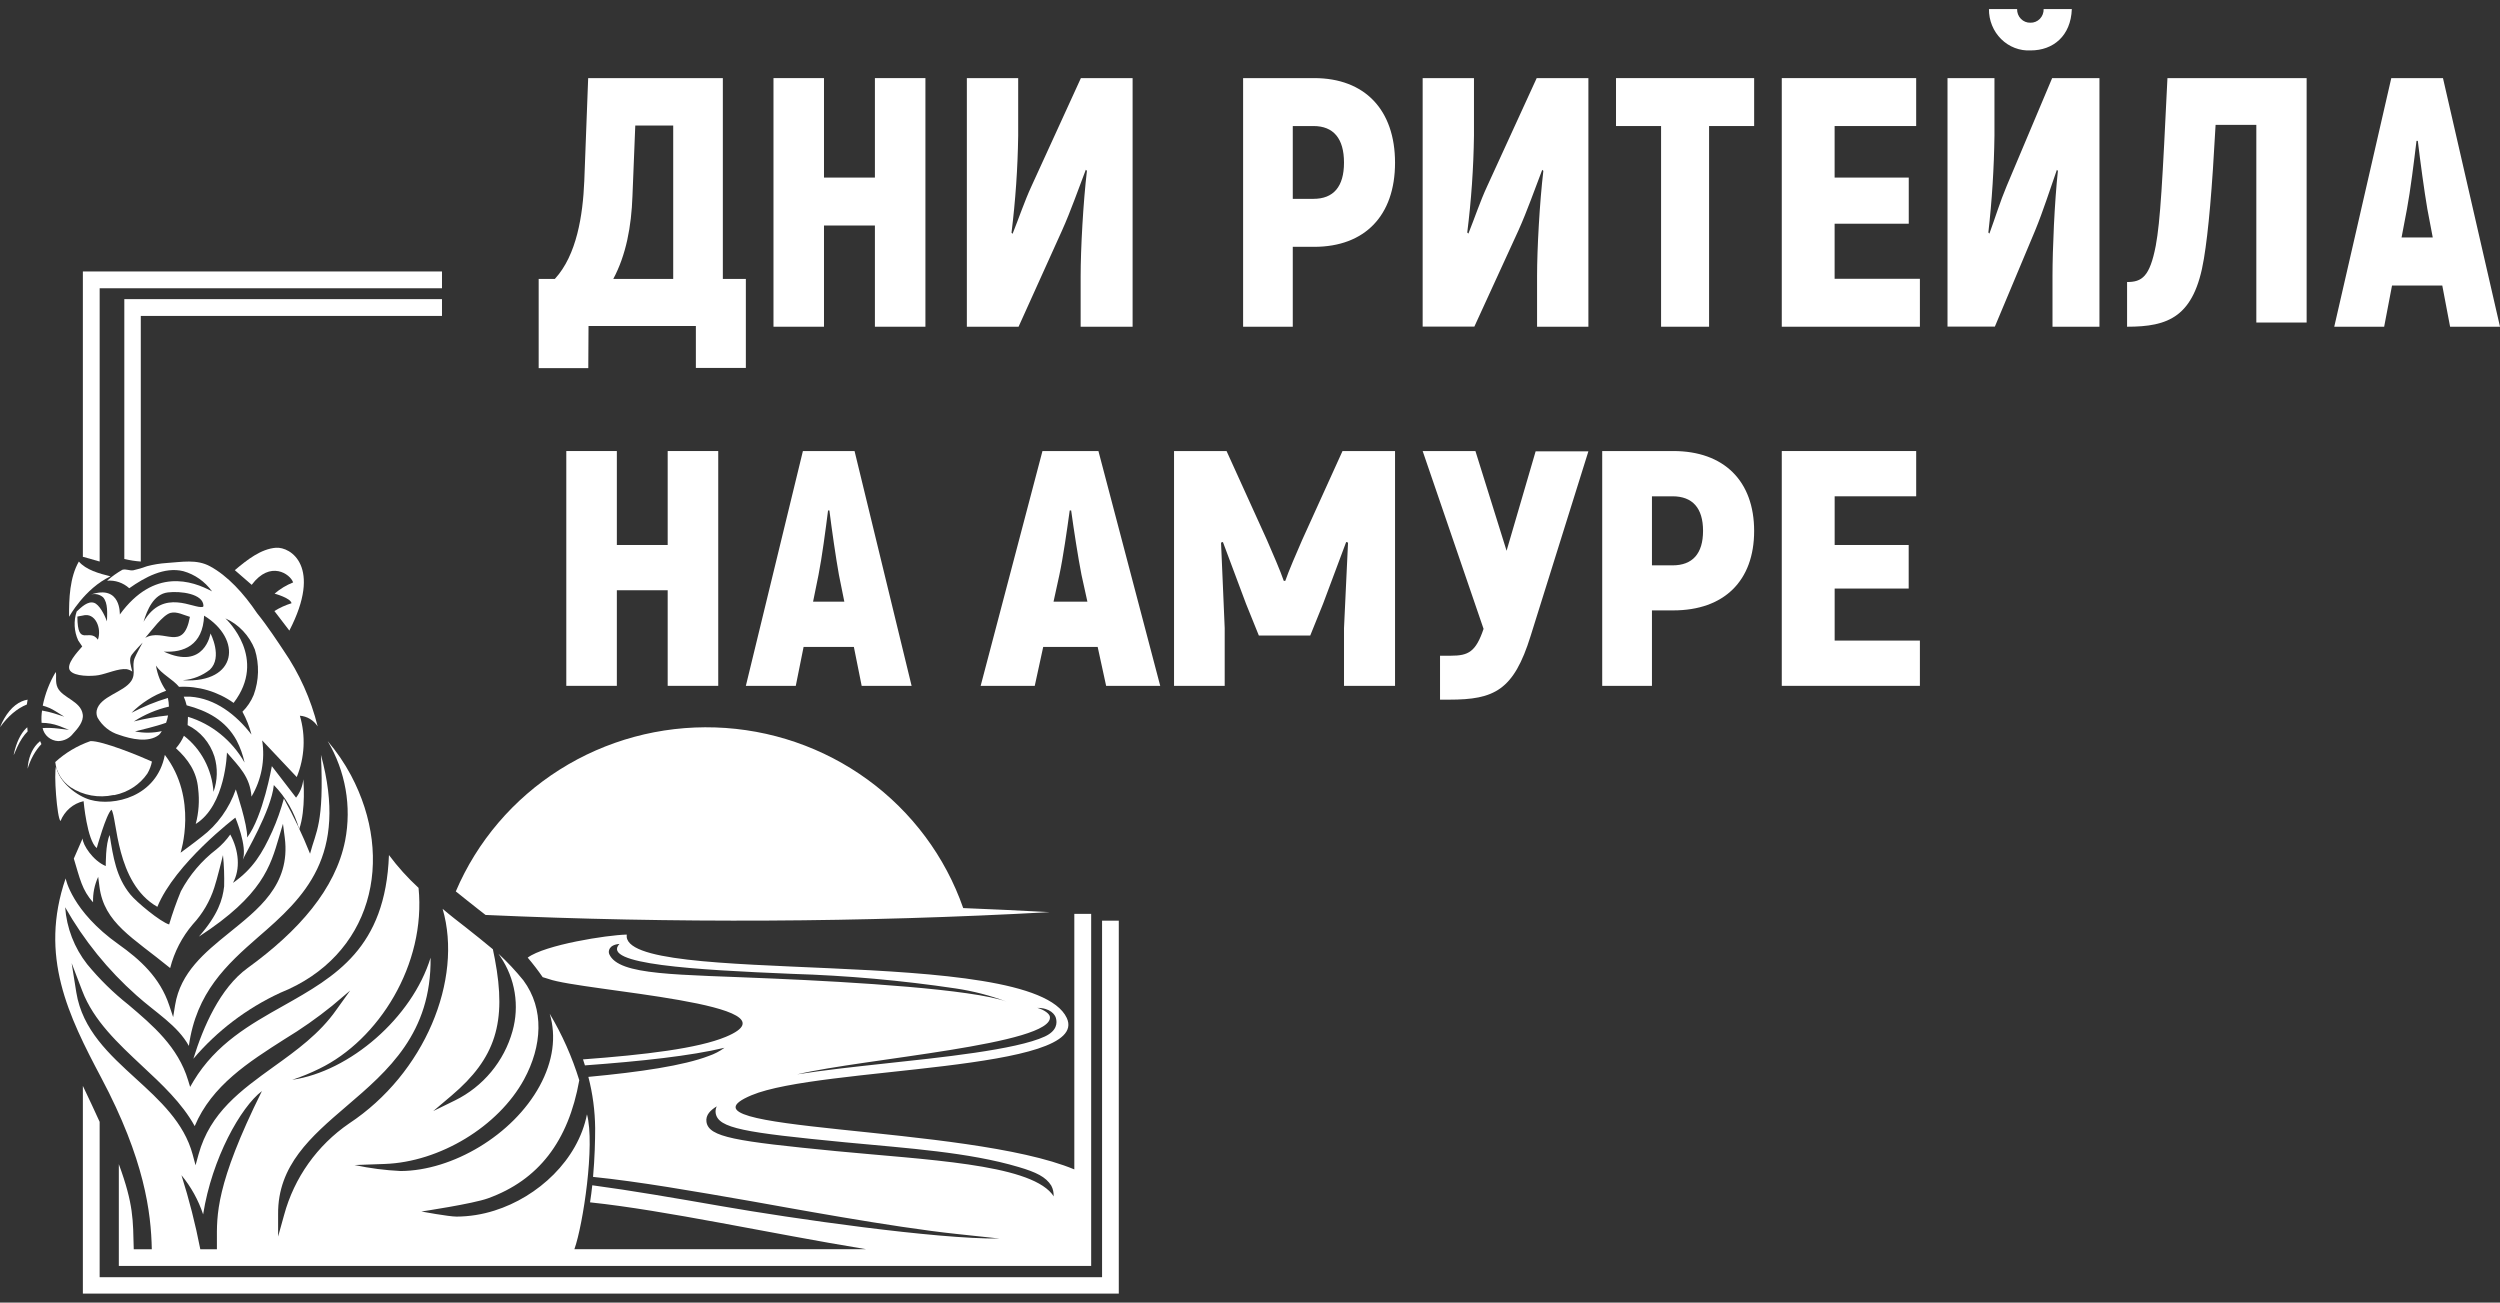 <svg width="190" height="99" viewBox="0 0 190 99" fill="none" xmlns="http://www.w3.org/2000/svg">
<rect x="0" y="0" width="190" height="99" fill="#333333" stroke="none"/>
<path d="M33.591 22.732H9.448V42.481C9.859 42.581 10.278 42.647 10.7 42.677V24.011H33.591V22.732Z" fill="white"/>
<path d="M7.574 42.676V21.91H33.591V20.632H6.298V42.325H6.339C6.682 42.421 7.117 42.549 7.574 42.676Z" fill="white"/>
<path d="M83.757 81.29V97.068H7.573V85.26C7.214 84.469 6.804 83.589 6.33 82.596L6.298 82.53V98.312H85.028V69.97H83.757V81.29Z" fill="white"/>
<path d="M44.728 24.776H52.886V27.962H56.685V21.198H54.936V5.936H44.701L44.405 13.77C44.296 16.351 43.84 19.377 42.169 21.198H40.939V27.98H44.71L44.728 24.776ZM48.067 14.899L48.281 9.541H51.164V21.198H46.61C47.584 19.377 47.985 17.215 48.067 14.899Z" fill="white"/>
<path d="M62.623 17.139H66.493V24.831H70.332V5.936H66.493V13.496H62.623V5.936H58.785V24.831H62.623V17.139Z" fill="white"/>
<path d="M80.714 17.518C81.393 16.007 81.928 14.441 82.521 12.902L82.607 12.98C82.325 15.358 82.129 18.915 82.129 20.996V24.831H86.078V5.936H82.148L78.391 14.153C77.855 15.313 77.434 16.582 76.956 17.769L76.875 17.687C77.178 15.241 77.347 12.781 77.382 10.319V5.936H73.481V24.831H77.411L80.714 17.518Z" fill="white"/>
<path d="M99.876 5.936H94.476V24.831H98.251V18.759H99.876C103.732 18.759 106.023 16.381 106.023 12.368C106.023 8.356 103.732 5.936 99.876 5.936ZM99.826 15.112H98.251V9.579H99.826C101.343 9.579 102.144 10.524 102.144 12.359C102.144 14.194 101.338 15.112 99.826 15.112Z" fill="white"/>
<path d="M113.031 14.14C112.491 15.299 112.075 16.568 111.597 17.754L111.511 17.672C111.818 15.227 111.988 12.769 112.022 10.307V5.936H108.122V24.822H112.051L115.398 17.521C116.076 16.011 116.617 14.446 117.209 12.908L117.295 12.986C117.013 15.363 116.817 18.918 116.817 20.998V24.831H120.718V5.936H116.789L113.031 14.14Z" fill="white"/>
<path d="M122.817 9.579H126.242V24.831H129.89V9.579H133.315V5.936H122.817V9.579Z" fill="white"/>
<path d="M145.912 21.188H139.431V17.002H145.065V13.496H139.431V9.579H145.629V5.936H135.415V24.831H145.912V21.188Z" fill="white"/>
<path d="M154.335 3.832C156.032 3.832 157.384 2.743 157.459 0.688H155.317C155.321 0.825 155.297 0.962 155.248 1.09C155.199 1.218 155.125 1.334 155.031 1.431C154.936 1.528 154.824 1.605 154.7 1.655C154.576 1.706 154.443 1.73 154.31 1.726C154.176 1.73 154.044 1.706 153.919 1.655C153.795 1.605 153.682 1.528 153.588 1.431C153.493 1.334 153.419 1.218 153.369 1.09C153.319 0.962 153.296 0.825 153.299 0.688H151.161C151.156 1.113 151.235 1.535 151.395 1.927C151.554 2.32 151.79 2.675 152.087 2.969C152.385 3.264 152.738 3.493 153.124 3.641C153.511 3.79 153.923 3.855 154.335 3.832Z" fill="white"/>
<path d="M152.506 14.14C152.016 15.299 151.631 16.568 151.194 17.754L151.115 17.672C151.392 15.227 151.547 12.769 151.579 10.307V5.936H148.011V24.822H151.61L154.67 17.521C155.291 16.011 155.781 14.446 156.323 12.908L156.401 12.986C156.144 15.363 155.99 18.918 155.99 20.998V24.831H159.558V5.936H155.964L152.506 14.14Z" fill="white"/>
<path d="M163.838 18.673C163.383 21.034 162.787 21.434 161.658 21.434V24.831C164.78 24.831 166.769 24.113 167.498 19.656C167.848 17.533 168.117 14.428 168.385 9.491H171.481V24.512H175.304V5.936H164.726C164.348 13.736 164.189 16.788 163.838 18.673Z" fill="white"/>
<path d="M185.666 5.936H181.738L177.403 24.831H181.196L181.794 21.699H185.613L186.207 24.831H190L185.666 5.936ZM182.519 18.047L182.929 15.888C183.187 14.518 183.47 12.236 183.654 10.707H183.754C183.937 12.245 184.247 14.537 184.479 15.888L184.889 18.047H182.519Z" fill="white"/>
<path d="M54.586 52.124V34.279H50.744V41.419H46.88V34.279H43.039V52.124H46.88V44.859H50.744V52.124H54.586Z" fill="white"/>
<path d="M61.021 34.279L56.685 52.124H60.479L61.073 49.166H64.894L65.487 52.124H69.282L64.946 34.279H61.021ZM61.794 45.726L62.208 43.687C62.466 42.393 62.75 40.237 62.933 38.793H63.034C63.217 40.246 63.527 42.41 63.758 43.687L64.169 45.726H61.794Z" fill="white"/>
<path d="M79.227 34.279L74.53 52.124H78.641L79.284 49.166H83.423L84.066 52.124H88.177L83.48 34.279H79.227ZM80.069 45.726L80.514 43.687C80.793 42.393 81.1 40.237 81.299 38.793H81.408C81.606 40.246 81.942 42.41 82.193 43.687L82.642 45.726H80.069Z" fill="white"/>
<path d="M98.965 41.035C98.573 41.927 97.903 43.484 97.681 44.148H97.568C97.347 43.484 96.677 41.927 96.285 41.035L93.218 34.279H89.227V52.124H93.077V47.739C92.997 45.584 92.883 43.428 92.799 41.238L92.94 41.19L94.695 45.881L95.672 48.3H99.578L100.555 45.881L102.31 41.19L102.451 41.238C102.338 43.393 102.258 45.575 102.145 47.739V52.124H106.023V34.279H102.031L98.965 41.035Z" fill="white"/>
<path d="M114.5 41.859L112.132 34.279H108.122L112.751 47.794C112.16 49.543 111.595 49.834 110.275 49.834H109.442V53.174H110.138C113.557 53.174 115.041 52.483 116.33 48.324L120.718 34.301H116.708L114.5 41.859Z" fill="white"/>
<path d="M127.168 34.279H121.768V52.124H125.548V46.39H127.168C131.025 46.39 133.315 44.148 133.315 40.354C133.315 36.56 131.025 34.279 127.168 34.279ZM127.114 42.967H125.548V37.719H127.114C128.631 37.719 129.432 38.612 129.432 40.345C129.432 42.078 128.631 42.967 127.114 42.967Z" fill="white"/>
<path d="M139.434 44.73H145.06V41.419H139.434V37.719H145.63V34.279H135.415V52.124H145.912V48.684H139.434V44.73Z" fill="white"/>
<path d="M8.398 43.802C7.527 43.588 6.53 43.307 5.993 42.677C5.304 43.875 5.235 45.49 5.25 46.876C5.25 46.876 6.439 44.719 8.398 43.802Z" fill="white"/>
<path d="M21.991 47.925C24.501 43.077 22.099 41.543 20.967 41.63C19.834 41.717 18.776 42.546 17.846 43.333L19.129 44.447C20.539 42.561 22.062 43.627 22.278 44.264C21.765 44.467 21.289 44.755 20.868 45.117C20.868 45.117 22.09 45.445 22.156 45.846C21.699 45.986 21.262 46.186 20.854 46.439L21.991 47.925Z" fill="white"/>
<path d="M5.543 55.767C5.92 55.361 6.37 54.833 6.288 54.296C6.15 53.278 4.744 53.045 4.376 52.256C4.171 51.831 4.319 51.294 4.233 51.074C3.761 51.866 3.428 52.729 3.248 53.629C3.587 53.718 3.909 53.858 4.204 54.044L4.888 54.469L4.109 54.217C3.809 54.126 3.504 54.054 3.196 54.002C3.148 54.311 3.137 54.624 3.162 54.936C3.616 54.935 4.067 55.016 4.491 55.174L5.246 55.468L4.415 55.37C4.025 55.322 3.631 55.309 3.239 55.333C3.295 55.602 3.442 55.846 3.656 56.025C3.87 56.204 4.138 56.309 4.419 56.323C4.638 56.32 4.852 56.268 5.047 56.172C5.242 56.076 5.411 55.937 5.543 55.767Z" fill="white"/>
<path d="M18.814 73.573C16.72 75.094 15.437 78.063 14.696 80.466C16.495 78.346 18.75 76.634 21.3 75.453C28.254 72.664 30.089 65.343 26.669 58.91C26.175 57.989 25.584 57.122 24.904 56.323C26.261 58.608 26.732 61.292 26.23 63.887C25.503 67.563 22.701 70.757 18.814 73.573Z" fill="white"/>
<path d="M6.353 60.89C6.353 60.89 6.613 63.869 7.354 64.454C7.354 64.454 8.06 61.894 8.47 61.536C8.911 62.121 8.779 67.112 11.959 68.919C13.304 65.625 17.887 62.14 17.887 62.14C17.887 62.14 18.813 64.343 18.456 65.332C18.597 64.942 20.617 61.615 20.811 59.663C21.718 60.587 22.382 61.743 22.739 63.018C23.264 61.508 23.052 59.227 23.052 59.227C23.001 59.738 22.809 60.222 22.501 60.621L20.661 58.227C20.661 58.227 19.987 62.07 18.782 63.65C18.835 62.721 17.922 59.993 17.922 59.993C17.42 61.44 16.516 62.695 15.329 63.594C14.65 64.138 13.723 64.807 13.723 64.807C13.723 64.807 15.069 60.681 12.528 57.373C11.911 60.583 8.633 61.29 6.865 60.788C5.886 60.514 4.496 59.487 4.262 58.251C4.077 58.715 4.333 62.173 4.598 62.4C4.753 62.018 4.994 61.681 5.299 61.418C5.605 61.155 5.967 60.974 6.353 60.89Z" fill="white"/>
<path d="M4.199 57.916C4.242 58.297 4.369 58.665 4.572 58.997C4.775 59.328 5.05 59.615 5.378 59.839C5.845 60.143 6.374 60.352 6.931 60.453C7.488 60.554 8.061 60.544 8.614 60.423H8.713C9.736 60.211 10.629 59.625 11.199 58.793C11.367 58.508 11.485 58.199 11.547 57.879C10.662 57.473 7.764 56.286 6.874 56.324C5.875 56.672 4.964 57.215 4.199 57.916Z" fill="white"/>
<path d="M11.537 94.942H10.165C10.105 92.717 10.165 91.561 9.031 88.475V96.212H82.929V69.453H81.648V88.875C73.49 85.466 50.377 86.058 57.122 83.235C62.322 81.055 82.997 81.46 81.072 77.359C78.415 71.697 47.066 75.083 47.633 71.028C46.133 71.06 41.409 71.806 40.105 72.78C40.51 73.255 40.89 73.751 41.244 74.264C41.386 74.309 41.541 74.36 41.702 74.405C44.217 75.315 61.156 76.299 55.169 78.797C53.057 79.68 49.037 80.163 44.308 80.513C44.363 80.673 44.409 80.832 44.455 80.969C48.735 80.655 52.513 80.245 55.064 79.63C54.697 79.898 54.292 80.108 53.861 80.254C51.964 80.982 48.671 81.474 44.715 81.843C45.046 83.116 45.219 84.424 45.232 85.739C45.232 86.677 45.2 88.015 45.072 89.444C48.552 89.799 52.714 90.527 57.122 91.296C59.409 91.697 67.81 93.272 72.753 93.786C73.778 93.895 74.852 94.005 75.954 94.128C71.185 94.187 60.177 92.603 54.84 91.67C51.333 91.06 47.98 90.477 45.013 90.081C44.967 90.509 44.912 90.946 44.843 91.378C50.601 91.984 58.531 93.745 65.816 94.938H43.654C44.317 93.081 45.232 86.991 44.61 84.687C43.929 88.151 40.901 90.964 37.572 92.007C36.643 92.302 35.675 92.456 34.7 92.462C34.105 92.462 32.025 92.075 32.025 92.075C32.025 92.075 35.949 91.488 37.087 91.073C40.924 89.685 43.197 86.745 44.025 82.097C43.48 80.331 42.727 78.635 41.779 77.045C42.291 78.77 42.04 80.65 41.011 82.539C38.98 86.267 34.384 88.975 30.456 88.998C29.276 88.942 28.103 88.79 26.948 88.543L29.235 88.461C33.419 88.315 37.874 85.616 39.827 82.038C41.198 79.512 41.395 76.695 39.776 74.505C39.194 73.787 38.562 73.112 37.883 72.484L38.034 72.712C38.589 73.533 38.959 74.464 39.116 75.441C39.274 76.418 39.217 77.417 38.949 78.37C38.633 79.503 38.081 80.557 37.328 81.464C36.576 82.371 35.64 83.109 34.581 83.631L32.926 84.442L34.33 83.254C37.668 80.418 38.523 77.705 37.608 72.885L37.458 72.143C36.804 71.592 36.113 71.046 35.4 70.481C34.814 70.026 34.22 69.571 33.639 69.07C35.208 74.46 32.267 81.597 26.532 85.384C24.109 87.044 22.359 89.507 21.593 92.334L21.136 93.978V92.275C21.104 88.566 23.637 86.381 26.322 84.082C29.523 81.351 32.793 78.515 32.724 72.785C31.32 77.359 26.569 81.433 22.206 82.066C22.911 81.834 23.599 81.552 24.264 81.224C28.769 79.043 32.391 73.308 31.81 67.477C30.983 66.718 30.23 65.882 29.56 64.983C29.299 72.061 25.508 74.2 21.511 76.453C19.005 77.86 16.421 79.326 14.715 82.152L14.45 82.607L14.299 82.111C13.531 79.558 11.615 77.933 9.763 76.362C8.61 75.449 7.558 74.416 6.625 73.281C5.648 72.035 5.065 70.528 4.952 68.952C6.375 71.466 8.206 73.728 10.371 75.648C11.839 76.968 13.49 77.924 14.354 79.489C14.912 75.429 17.23 73.308 19.622 71.219C23.125 68.197 26.482 65.065 24.392 57.373C24.639 62.639 24.008 63.172 23.564 64.883C22.99 63.445 22.326 62.045 21.575 60.691C21.345 61.542 21.05 62.374 20.692 63.181C19.933 64.851 19.22 66.039 17.706 67.1C18.282 66.048 18.163 64.646 17.5 63.422C17.203 63.844 16.85 64.224 16.448 64.551C15.329 65.408 14.408 66.495 13.746 67.737C13.406 68.562 13.108 69.403 12.854 70.258C12.2 70.072 10.366 68.552 9.909 67.983C8.83 66.667 8.601 65.138 8.336 63.463C8.016 64.105 8.038 65.82 8.038 65.82C7.055 65.411 6.278 64.191 6.278 63.722L5.61 65.252C6.067 66.754 6.232 67.65 7.073 68.574C7.05 67.908 7.183 67.246 7.462 66.64L7.558 67.386C7.915 70.154 10.083 71.242 12.932 73.572C13.245 72.345 13.836 71.205 14.66 70.24C15.402 69.44 15.957 68.488 16.288 67.45C16.485 66.881 16.947 64.988 16.947 64.988C17.026 65.777 17.055 66.571 17.034 67.364C16.919 68.374 16.576 69.516 15.118 71.183C19.97 68.033 20.555 65.807 21.2 63.64L21.506 62.607L21.644 63.677C22.101 67.286 19.567 69.139 17.372 70.928C15.575 72.384 13.714 73.895 13.307 76.39L13.16 77.3L12.863 76.412C12.159 74.282 10.627 72.917 9.013 71.77C5.445 69.243 4.988 66.758 4.988 66.758C2.958 72.675 5.203 77.2 7.695 81.911C10.993 88.119 11.482 92.166 11.537 94.942ZM80.249 77.368C80.354 77.742 80.34 78.333 79.416 78.77C77.244 79.79 71.322 80.386 67.325 80.819C64.906 81.082 62.56 81.337 60.584 81.651C65.569 80.463 80.134 79.376 79.791 77.264C79.755 77.045 79.375 76.749 78.84 76.599C79.837 76.599 80.185 77.127 80.249 77.368ZM46.302 72.512C46.211 72.298 46.266 71.806 47.08 71.738C45.625 73.285 52.732 73.704 60.227 74.014C64.377 74.14 68.515 74.51 72.621 75.12C73.944 75.316 75.242 75.651 76.494 76.121C73.878 75.179 64.865 74.637 58.915 74.378C51.419 74.041 47.029 74.168 46.302 72.512ZM63.561 87.487C55.851 86.736 53.875 86.422 53.692 85.27C53.61 84.733 54.013 84.36 54.474 84.082C54.394 84.242 54.365 84.424 54.392 84.601C54.58 85.752 56.555 86.071 64.261 86.818C69.035 87.273 73.627 87.569 77.413 88.693C78.744 89.084 79.485 89.444 79.897 90.109C80.03 90.36 80.092 90.644 80.075 90.928C80.032 90.852 79.984 90.781 79.929 90.714C78.049 88.452 70.384 88.147 63.561 87.487ZM15.223 94.942C14.854 93.041 14.376 91.163 13.791 89.317C14.52 90.199 15.078 91.209 15.438 92.293C16.11 88.028 18.305 84.132 19.906 82.921C16.352 90.081 16.48 92.366 16.485 94.342C16.485 94.551 16.485 94.751 16.485 94.942H15.223ZM5.445 73.199L6.25 75.302C7.115 77.578 8.994 79.316 10.791 81.001C12.291 82.398 13.837 83.836 14.798 85.584C16.096 82.493 18.913 80.709 21.621 78.98C22.885 78.216 24.095 77.368 25.243 76.44L26.615 75.279L25.567 76.74C24.296 78.561 22.517 79.84 20.798 81.073C18.31 82.867 15.964 84.551 15.086 87.746L14.862 88.561L14.642 87.742C13.993 85.316 12.122 83.613 10.316 81.966C8.322 80.145 6.259 78.274 5.798 75.416L5.445 73.199Z" fill="white"/>
<path d="M7.485 51.314C8.124 51.2 9.001 50.791 9.614 50.855C9.771 50.882 9.921 50.944 10.052 51.039C9.969 50.654 9.759 50.121 10.004 49.777C10.179 49.529 10.78 48.896 10.841 48.836C10.784 48.937 10.346 49.727 10.232 50.02C9.991 50.626 10.359 51.163 9.978 51.75C9.408 52.622 7.581 52.911 7.349 53.999C7.314 54.186 7.339 54.379 7.419 54.55C7.785 55.183 8.368 55.647 9.049 55.848C9.973 56.174 11.283 56.472 12.085 55.848C12.168 55.765 12.239 55.669 12.296 55.564C11.626 55.716 10.935 55.724 10.262 55.587C10.582 55.504 11.871 55.206 12.624 54.93C12.69 54.749 12.74 54.562 12.773 54.371C11.897 54.462 11.027 54.615 10.171 54.83C10.995 54.302 11.896 53.92 12.839 53.701C12.833 53.48 12.806 53.26 12.76 53.044C11.807 53.33 10.881 53.708 9.995 54.173C10.746 53.423 11.643 52.851 12.624 52.498C12.228 51.932 11.964 51.277 11.853 50.585C12.269 51.227 13.137 51.622 13.606 52.2C15.079 52.125 16.535 52.553 17.755 53.421C20.336 50.043 17.269 47.125 17.129 46.996C18.142 47.449 18.945 48.299 19.368 49.364C19.718 50.491 19.687 51.709 19.28 52.815C19.081 53.297 18.791 53.731 18.425 54.091C18.725 54.637 18.956 55.222 19.113 55.83C17.948 54.311 16.349 53.077 14.46 52.948H13.965C14.057 53.159 14.131 53.379 14.184 53.604C15.735 54.013 17.146 54.733 17.987 56.284C18.259 56.81 18.461 57.372 18.588 57.955C17.626 56.266 16.088 55.023 14.285 54.476C14.285 54.591 14.259 55.109 14.259 55.109C14.735 55.342 15.161 55.673 15.511 56.083C15.861 56.494 16.128 56.974 16.296 57.496C16.559 58.374 16.534 59.319 16.226 60.18C16.168 59.342 15.938 58.526 15.55 57.79C15.161 57.054 14.625 56.415 13.978 55.917C13.825 56.265 13.621 56.585 13.373 56.867C14.28 57.693 14.955 58.643 15.06 59.951C15.169 60.845 15.106 61.753 14.876 62.621C17.159 61.194 17.247 57.193 17.247 57.193C18.176 58.271 19 59.028 19.113 60.543C19.87 59.269 20.158 57.75 19.924 56.27L22.553 59.056C23.158 57.581 23.242 55.928 22.79 54.394C23.059 54.414 23.321 54.497 23.555 54.638C23.79 54.778 23.991 54.972 24.144 55.206C23.628 53.133 22.75 51.179 21.554 49.442C21.217 48.933 20.275 47.501 19.547 46.615C18.522 45.087 17.291 43.756 15.967 43.041C14.947 42.481 13.812 42.715 12.668 42.788C12.165 42.821 11.667 42.902 11.178 43.031C10.835 43.16 10.483 43.264 10.127 43.343C9.846 43.385 9.583 43.224 9.303 43.302C8.889 43.537 8.498 43.815 8.137 44.133C8.441 44.107 8.746 44.144 9.036 44.242C9.325 44.341 9.593 44.498 9.824 44.706C11.016 43.867 12.488 43.059 13.926 43.408C14.799 43.651 15.57 44.191 16.116 44.945C14.6 44.128 11.704 43.141 9.106 46.703C9.106 46.703 9.211 44.408 6.915 45.184C7.072 45.14 7.237 45.137 7.396 45.172C7.555 45.208 7.704 45.283 7.831 45.39C8.225 45.826 8.142 46.679 8.129 47.226C7.936 46.693 7.542 45.941 7.143 45.812C6.674 45.665 6.196 46.133 5.828 46.473C5.708 46.829 5.656 47.207 5.676 47.584C5.695 47.961 5.786 48.331 5.942 48.671L6.249 49.13C5.885 49.552 4.983 50.507 5.324 50.966C5.666 51.425 6.954 51.406 7.485 51.314ZM11.038 48.478C11.476 47.974 12.379 46.73 12.962 46.579C13.448 46.455 13.961 46.748 14.434 46.881C13.934 49.635 12.436 47.684 11.038 48.478ZM13.939 51.691C14.667 51.631 15.365 51.356 15.95 50.897C16.945 49.951 15.998 48.143 15.998 48.143C15.998 48.143 15.56 50.975 12.445 49.52C13.934 49.616 15.424 49.061 15.512 46.79C18.408 48.561 18.062 51.916 13.939 51.704V51.691ZM12.76 45.023C13.711 44.908 15.468 45.119 15.463 46.06C15.459 46.074 15.452 46.087 15.443 46.098C15.434 46.109 15.423 46.118 15.411 46.124C14.745 46.303 12.423 44.656 10.911 47.253C11.183 46.358 11.673 45.151 12.76 45.023ZM5.881 46.858L6.293 46.781C7.248 46.514 7.747 47.767 7.441 48.616C6.784 47.684 5.898 49.24 5.881 46.881V46.858Z" fill="white"/>
<path d="M2.072 55.273L1.976 55.36C1.563 55.761 1.234 56.454 1.05 57.312C1.05 57.312 1.05 57.343 1.05 57.373L1.324 56.749C1.547 56.271 1.81 55.878 2.1 55.588C2.09 55.486 2.08 55.385 2.072 55.273Z" fill="white"/>
<path d="M2.831 56.526C2.62 56.747 2.445 57.032 2.319 57.359C2.193 57.687 2.118 58.049 2.1 58.422C2.328 57.678 2.69 57.032 3.149 56.55C3.112 56.477 3.078 56.401 3.048 56.323C2.973 56.385 2.901 56.452 2.831 56.526Z" fill="white"/>
<path d="M2.099 53.174C1.947 53.197 1.796 53.242 1.649 53.307C0.978 53.599 0.393 54.297 0 55.273C0.595 54.438 1.292 53.845 2.04 53.542C2.055 53.428 2.077 53.307 2.099 53.174Z" fill="white"/>
<path d="M36.381 69.13L36.571 69.278L36.901 69.536C51.188 70.178 65.499 70.107 79.779 69.322C77.59 69.202 75.397 69.104 73.204 69.014C71.844 65.113 69.314 61.712 65.95 59.26C62.586 56.808 58.546 55.422 54.365 55.285C50.184 55.147 46.059 56.266 42.537 58.491C39.015 60.717 36.261 63.945 34.641 67.748C35.206 68.194 35.789 68.671 36.368 69.121L36.381 69.13Z" fill="white"/>
</svg>
